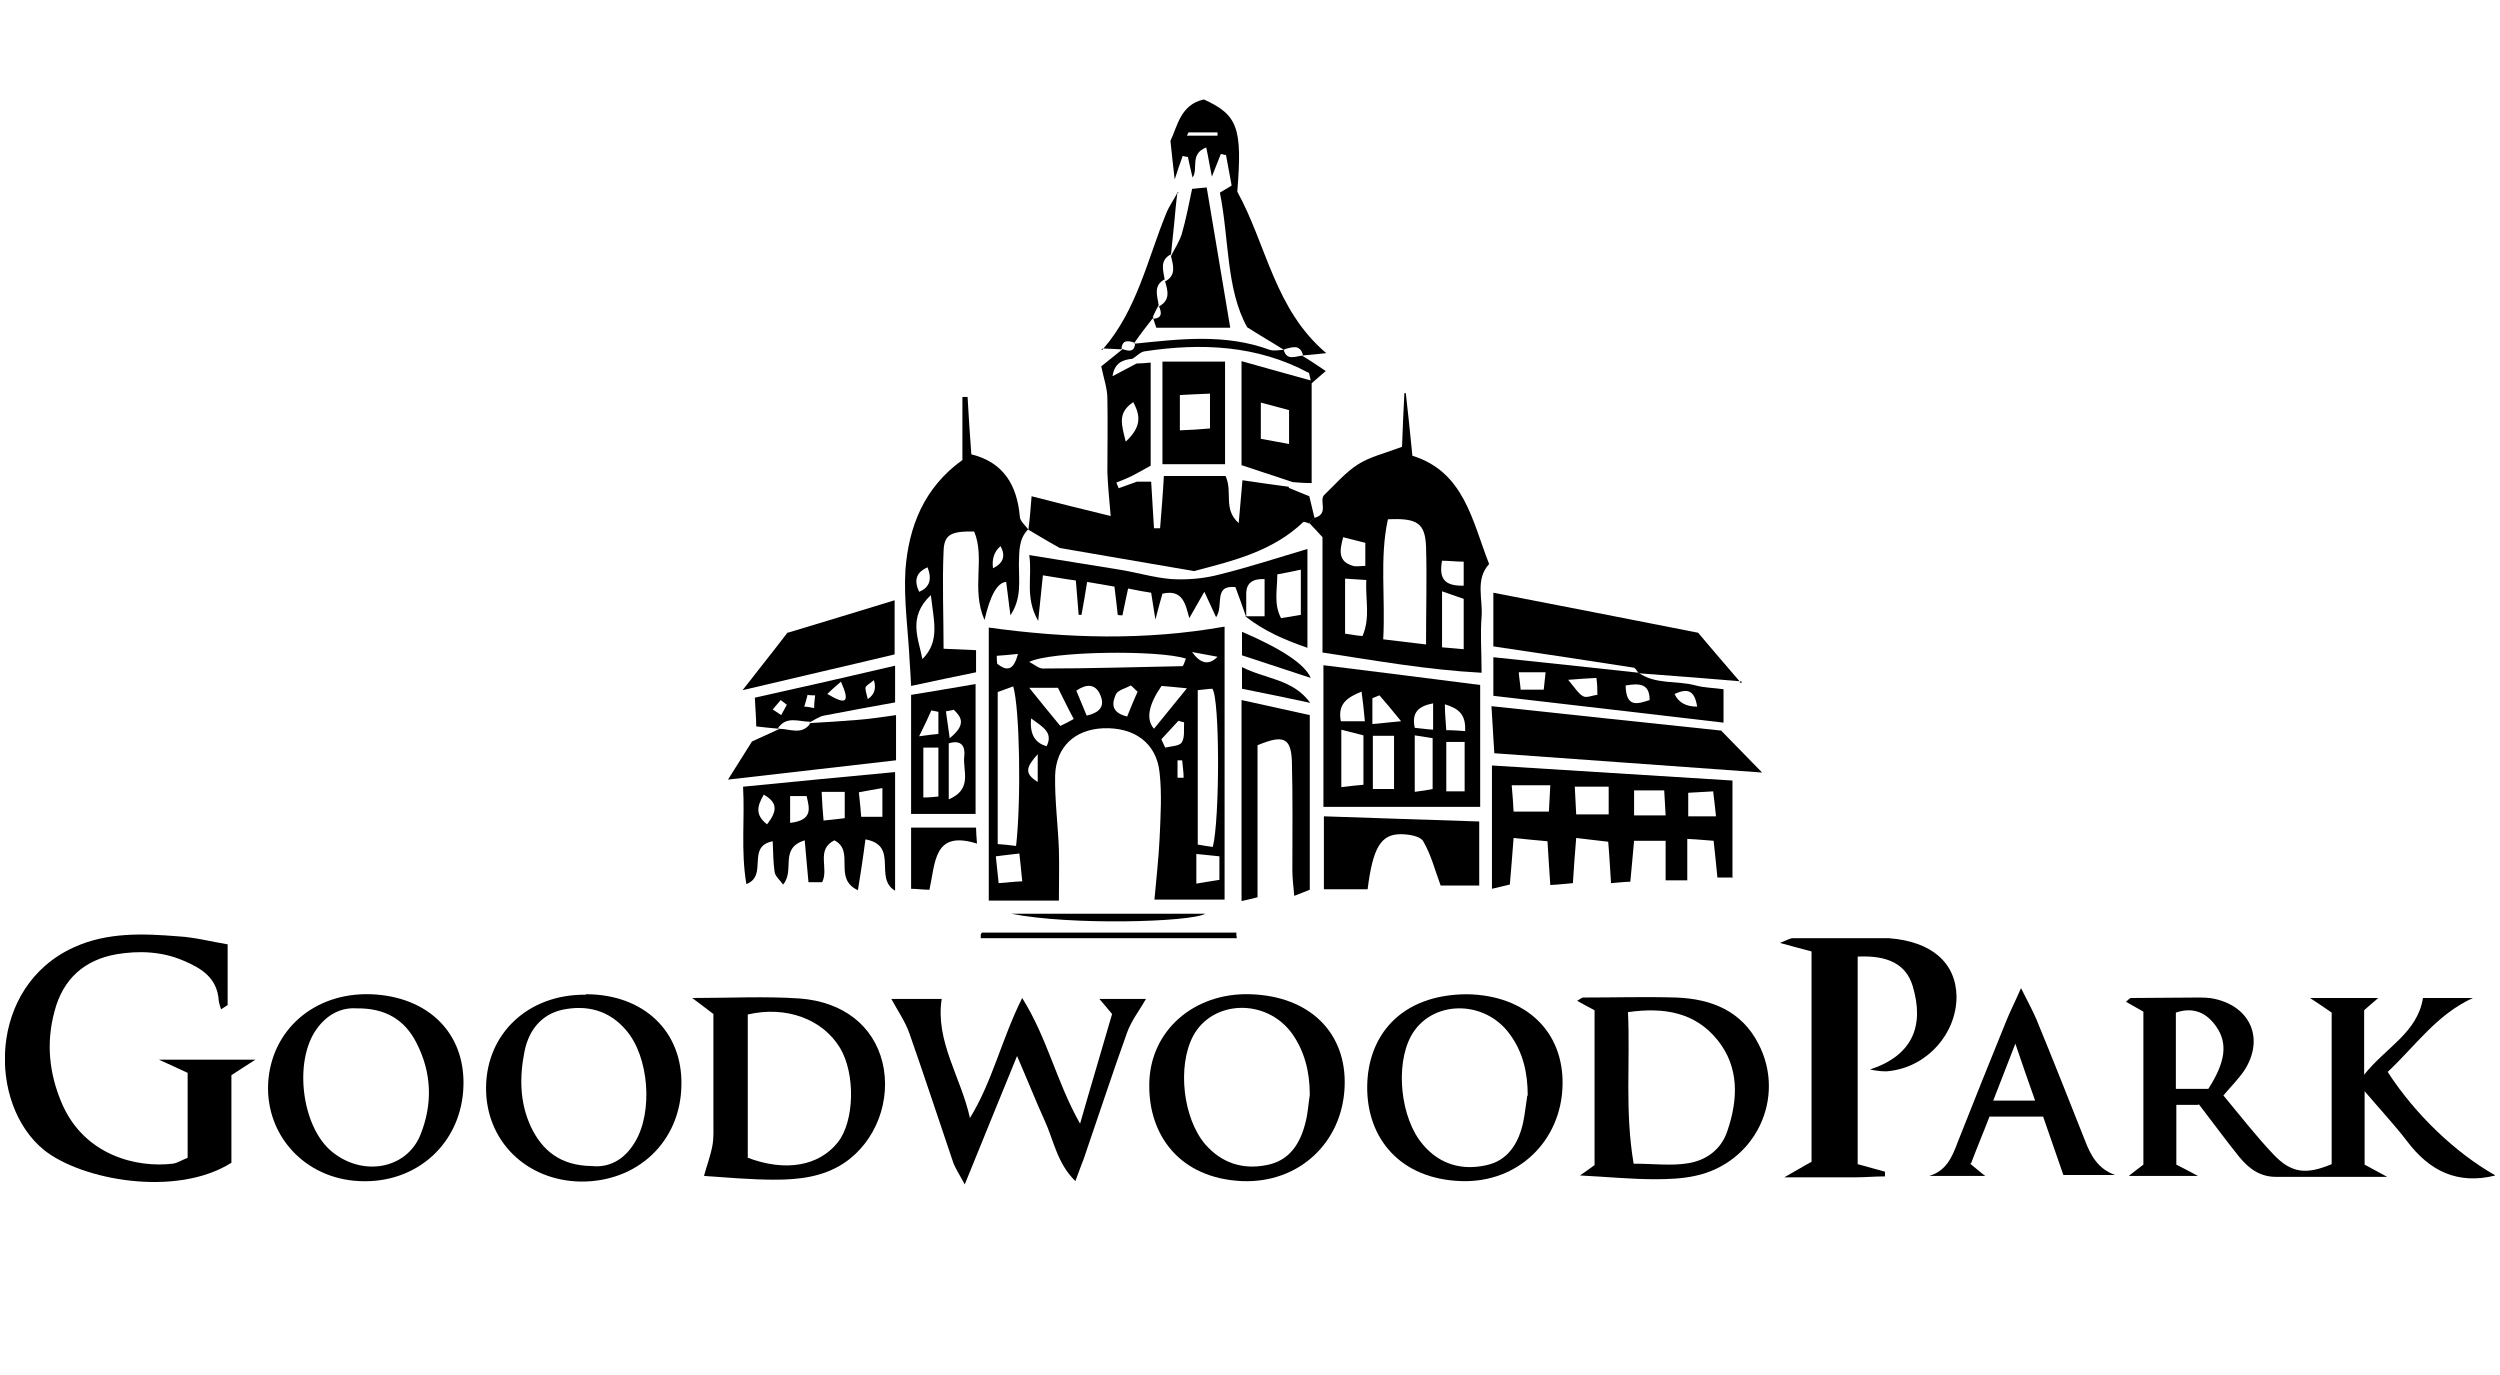 <svg width="500" height="275" viewBox="0 0 500 275" fill="none" xmlns="http://www.w3.org/2000/svg">
<g clip-path="url(#clip0_107_2186)">
<path d="M211.968 180.114H197.752V125.513C213.474 127.678 229.007 128.148 244.917 125.324V179.925H230.89C231.266 175.689 231.737 171.641 231.925 167.593C232.114 163.263 232.396 158.838 231.925 154.602C231.36 148.671 226.936 145.376 220.534 145.658C214.98 145.941 211.214 149.33 211.026 155.072C210.932 159.968 211.591 164.957 211.779 169.852C211.873 173.147 211.779 176.348 211.779 180.114H211.968ZM199.541 168.817C200.765 168.911 201.989 169.005 203.213 169.193C204.248 160.25 203.966 141.799 202.648 137.28C201.612 137.657 200.577 138.033 199.541 138.41V168.817ZM242.563 169.382C243.975 163.827 243.975 139.633 242.469 137.751C241.716 137.751 240.774 137.939 239.551 138.033V168.911C240.68 169.099 241.622 169.288 242.563 169.382ZM237.197 131.726C231.737 129.937 210.085 130.219 205.848 132.385C206.978 132.95 207.731 133.703 208.579 133.703C217.898 133.703 227.124 133.42 236.444 133.232C236.726 133.232 236.915 132.291 237.197 131.726ZM232.302 137.186C229.666 141.014 229.164 143.87 230.796 145.753C232.867 143.211 234.844 140.763 237.385 137.657C235.126 137.468 233.808 137.28 232.302 137.186ZM214.792 143.87C213.662 141.799 212.721 139.822 211.591 137.562H205.848C208.296 140.575 210.085 142.834 212.062 145.188C213.097 144.717 213.756 144.34 214.792 143.776V143.87ZM204.436 176.16C204.248 173.995 204.06 172.488 203.872 170.7C202.083 170.888 200.765 171.076 199.165 171.264C199.353 173.241 199.541 174.748 199.729 176.63C201.33 176.536 202.459 176.348 204.531 176.254L204.436 176.16ZM239.268 176.725C241.151 176.442 242.469 176.16 243.881 175.971V171.264C242.281 171.076 240.963 170.982 239.268 170.794V176.725ZM217.334 143.117C220.723 142.364 220.817 140.575 219.969 138.786C219.028 136.809 217.334 136.715 215.262 138.127C215.921 139.728 216.58 141.328 217.334 143.117ZM227.501 138.316C227.03 137.939 226.653 137.468 226.183 137.092C225.147 137.657 223.547 138.033 223.17 138.88C222.511 140.387 221.946 142.458 225.43 143.305C226.089 141.705 226.748 140.01 227.501 138.41V138.316ZM206.225 143.682C205.911 146.757 206.947 148.608 209.332 149.236C210.65 146.506 208.673 145.47 206.225 143.682ZM232.302 147.918C232.584 148.483 232.772 149.047 233.055 149.518C234.185 149.236 235.879 149.236 236.35 148.483C237.009 147.447 236.726 145.847 236.82 144.435C236.444 144.435 236.067 144.246 235.691 144.152C234.561 145.376 233.431 146.6 232.302 147.824V147.918ZM199.353 131.161C199.353 131.726 199.353 132.196 199.447 132.761C201.141 134.079 202.648 134.456 203.589 130.784C201.895 130.973 200.577 131.067 199.353 131.161ZM238.421 130.408C240.115 132.793 241.81 133.106 243.504 131.349C241.998 131.067 240.869 130.878 238.421 130.408ZM207.543 150.836C205.189 153.472 204.813 154.696 207.543 156.39V150.836ZM236.444 152.06C236.162 152.06 235.879 152.06 235.503 152.06V155.543C235.879 155.543 236.256 155.543 236.726 155.543C236.726 154.413 236.538 153.284 236.444 152.154V152.06Z" fill="black"/>
<path d="M257.72 97.553C259.037 98.118 260.261 98.589 261.862 99.248C262.144 100.472 262.521 101.978 262.897 103.578L263.085 103.39C262.615 103.861 262.144 104.331 261.673 104.802L261.768 104.614C261.391 104.614 260.826 104.237 260.638 104.425C254.519 110.262 246.705 112.145 238.797 114.216C229.572 112.616 220.252 111.015 211.968 109.603C209.237 108.097 207.449 106.967 205.66 105.932V106.12C205.943 103.955 206.131 101.695 206.319 99.248C211.403 100.566 216.298 101.79 222.135 103.202C221.852 99.813 221.57 97.082 221.476 94.447C221.476 89.551 221.57 84.562 221.476 79.667C221.476 77.69 220.723 75.619 220.252 73.265C221.287 72.418 222.982 71.1 224.582 69.782H224.394C225.712 70.253 226.936 70.535 227.03 68.558L226.842 68.746C235.973 67.805 245.011 66.675 253.954 69.97C254.801 70.253 255.931 69.97 256.872 69.97L256.684 69.782C257.249 72.23 259.037 71.288 260.544 71.1H260.355C261.956 72.041 263.462 73.077 265.157 74.207C264.309 74.96 263.368 75.713 262.332 76.654V96.612C260.826 96.612 259.696 96.518 258.567 96.424C255.084 95.294 251.695 94.164 248.306 93.034V72.23C253.013 73.548 257.343 74.771 262.144 76.089C261.862 74.96 261.862 74.677 261.768 74.583C251.412 69.029 240.304 68.558 229.007 70.253C228.065 70.347 227.312 71.288 226.465 71.759C224.488 71.947 222.888 72.606 222.511 75.242C224.112 74.395 225.712 73.548 227.312 72.7C228.254 72.7 229.195 72.606 230.137 72.512V93.129C228.819 93.882 227.595 94.541 226.371 95.2C225.335 95.67 224.3 96.141 223.264 96.518C223.453 96.894 223.547 97.271 223.735 97.647C224.959 97.177 226.183 96.8 227.406 96.329H230.231C230.419 99.719 230.607 102.637 230.796 105.649C231.172 105.649 231.549 105.649 232.019 105.649C232.302 102.166 232.584 98.683 232.772 95.2H245.105C246.611 98.4 244.54 101.79 247.741 104.614C248.023 101.79 248.211 98.871 248.494 96.047C251.789 96.518 254.801 96.988 257.814 97.365L257.72 97.553ZM252.165 80.514V87.763C254.142 88.139 255.743 88.422 257.814 88.798V82.02C256.025 81.549 254.33 81.079 252.165 80.514ZM225.147 88.328C228.254 85.409 228.16 83.244 226.653 80.42C223.453 82.585 224.3 84.844 225.147 88.328Z" fill="black"/>
<path d="M439.598 220.971H435.267V232.926C436.585 233.585 437.809 234.244 439.598 235.186H425.759C426.701 234.433 427.548 233.774 428.677 232.926V202.331C427.642 201.766 426.512 201.107 425.194 200.354C425.665 199.978 425.947 199.601 426.23 199.601C430.56 199.601 434.985 199.507 439.315 199.507C440.539 199.507 441.857 199.507 442.987 199.789C450.141 201.39 452.871 207.791 448.918 214.004C447.788 215.699 446.282 217.205 444.681 219.088C447.976 223.042 451.177 227.184 454.66 230.855C458.237 234.621 461.156 234.998 466.333 232.832C466.333 228.031 466.333 222.854 466.333 217.77C466.333 212.686 466.333 207.791 466.333 202.519C465.11 201.672 463.886 200.825 462.003 199.601H475.653C474.524 200.542 473.582 201.39 472.829 202.049V214.946C477.254 209.392 483.467 206.567 484.597 199.601H494.575C487.327 202.896 482.996 209.297 477.536 214.381C482.996 222.854 491.092 230.573 499.094 235.092C491.563 236.975 485.915 234.244 481.396 228.22C478.948 225.019 476.124 222.006 472.923 218.241V232.926C474.335 233.68 475.559 234.339 477.442 235.374C469.534 235.374 462.38 235.374 455.225 235.374C451.93 235.374 449.765 233.68 447.882 231.42C445.152 228.031 442.61 224.548 439.786 220.877L439.598 220.971ZM441.669 217.77C445.058 212.498 445.623 208.733 443.269 205.344C441.386 202.613 438.75 201.296 435.173 202.519V217.77H441.669Z" fill="black"/>
<path d="M262.897 103.578C266.004 102.731 263.556 100.001 264.968 98.871C267.133 96.8 269.11 94.446 271.652 92.846C274.006 91.34 276.924 90.681 280.407 89.363C280.501 86.256 280.69 82.397 280.878 78.631H281.16C281.631 82.585 282.008 86.539 282.478 91.151C292.834 94.352 294.434 104.143 297.823 112.804C294.999 115.91 296.599 119.77 296.317 123.347C296.034 126.83 296.317 130.314 296.317 134.55C285.491 133.985 275.041 132.102 264.498 130.502V107.438C263.462 106.308 262.615 105.367 261.767 104.519L261.673 104.708C262.144 104.237 262.615 103.766 263.085 103.296L262.897 103.484V103.578ZM285.208 128.902C285.208 121.653 285.397 115.44 285.208 109.32C285.02 104.613 283.42 103.578 277.583 103.86C275.888 111.58 277.112 119.488 276.642 127.866C279.654 128.243 282.008 128.525 285.302 128.902H285.208ZM288.409 118.264V129.466C290.009 129.561 291.327 129.749 292.74 129.843V119.77C291.327 119.299 290.292 118.923 288.409 118.264ZM272.499 127.207C274.1 123.536 273.064 119.958 273.253 116.004C271.652 115.91 270.334 115.816 269.016 115.722V126.736C270.334 126.925 271.276 127.113 272.499 127.207ZM273.064 108.567C271.464 108.191 270.146 107.814 268.64 107.438C267.887 110.168 267.604 112.333 270.617 113.18C271.276 113.368 272.123 113.18 273.064 113.18V108.567ZM292.74 117.04V112.333C291.139 112.333 289.821 112.145 288.409 112.145C287.75 115.722 288.88 117.228 292.74 117.134V117.04Z" fill="black"/>
<path d="M37.527 231.514V214.569C35.738 213.722 34.232 213.063 31.784 211.933H51.083C49.2 213.157 47.976 213.91 46.282 215.04V232.55C35.267 239.516 16.345 236.033 8.814 230.008C-2.483 220.876 -2.483 197.247 14.839 189.434C21.523 186.421 28.583 186.703 35.644 187.268C38.939 187.457 42.139 188.304 45.528 188.869V201.013C45.058 201.295 44.681 201.578 44.211 201.86C44.022 201.295 43.834 200.73 43.74 200.071C43.457 195.647 40.351 193.67 36.773 192.164C32.443 190.281 27.83 190.093 23.311 190.846C16.91 191.975 12.579 195.741 10.885 202.331C9.19 208.638 9.849 214.663 12.297 220.5C16.816 231.232 27.548 233.585 34.514 232.738C35.456 232.644 36.397 231.985 37.432 231.608L37.527 231.514Z" fill="black"/>
<path d="M346.682 175.501H343.481C343.293 173.242 343.01 171.076 342.728 168.158C341.222 168.064 339.621 167.876 337.456 167.782V176.066H333.126V168.158H326.818C326.536 171.076 326.348 173.524 326.065 176.348C324.841 176.348 323.712 176.537 322.206 176.631C322.017 173.995 321.923 171.547 321.641 168.346C319.758 168.158 317.781 167.876 315.239 167.593C314.957 170.982 314.769 173.524 314.58 176.631C313.262 176.725 311.85 176.913 310.062 177.007C309.873 174.183 309.685 171.547 309.497 168.252C307.426 168.064 305.355 167.876 302.719 167.593C302.436 171.076 302.248 173.901 301.966 176.913C300.93 177.196 299.8 177.384 298.388 177.76V153.096C314.486 154.131 330.302 155.073 346.494 156.108V175.595L346.682 175.501ZM321.735 157.332H314.957C315.051 159.309 315.145 161.003 315.239 162.886H321.735V157.332ZM310.156 157.05H302.342C302.53 159.027 302.624 160.721 302.719 162.321H309.779C309.873 160.627 309.967 159.121 310.062 157.05H310.156ZM326.724 163.075H333.126C333.032 161.286 332.938 159.78 332.843 158.085H326.818V163.075H326.724ZM343.199 163.263C343.01 161.286 342.822 159.968 342.634 158.273C340.751 158.368 339.245 158.462 337.645 158.556V163.263H343.105H343.199Z" fill="black"/>
<path d="M362.309 190.281C360.05 189.716 358.45 189.245 356.002 188.586C357.414 188.022 357.979 187.645 358.544 187.645C364.38 187.645 370.123 187.645 375.96 187.645C376.619 187.645 377.183 187.645 377.842 187.645C386.315 188.304 391.21 192.54 391.304 199.318C391.304 206.661 385.562 213.251 378.031 214.192C376.807 214.381 375.583 214.192 373.983 213.91C382.549 211.086 384.903 205.155 382.549 197.247C381.231 192.823 377.56 191.034 371.535 191.316V232.832C373.606 233.397 375.301 233.868 376.995 234.338C376.995 234.621 376.995 234.997 376.995 235.28C375.018 235.28 372.947 235.468 370.97 235.468C368.899 235.468 366.828 235.468 364.757 235.468C362.592 235.468 360.427 235.468 356.849 235.468C359.391 234.056 360.709 233.209 362.309 232.361V190.375V190.281Z" fill="black"/>
<path d="M203.495 210.992C199.918 219.841 196.623 227.749 192.951 236.88C191.728 234.621 190.975 233.491 190.598 232.362C187.68 223.795 184.855 215.134 181.843 206.567C180.996 204.214 179.489 202.049 178.266 199.789H188.339C187.021 208.262 192.198 215.417 193.987 223.607C198.506 216.264 200.294 207.885 204.437 199.601C209.52 207.697 211.309 216.452 216.016 224.736C218.275 216.829 220.44 209.674 222.417 202.802C221.382 201.578 220.723 200.731 219.875 199.789H229.195C227.971 201.955 226.277 204.12 225.43 206.473C222.417 214.852 219.687 223.23 216.769 231.703C216.298 233.021 215.733 234.339 215.074 236.221C211.403 232.644 210.744 228.031 208.955 224.172C207.167 220.218 205.566 216.17 203.401 211.18L203.495 210.992Z" fill="black"/>
<path d="M264.686 161.38V133.044C275.418 134.362 285.679 135.68 296.035 136.998V161.38H264.686ZM268.263 145.847V157.426C269.958 157.238 271.276 157.05 272.688 156.955V147.071C271.276 146.694 270.052 146.412 268.263 145.941V145.847ZM278.807 157.803V147.165H274.571V157.803H278.807ZM282.949 147.165V158.368C284.55 158.179 285.585 157.991 286.526 157.803V147.636C285.209 147.447 284.267 147.259 282.949 147.071V147.165ZM292.928 158.273V148.389H289.257V158.273H292.928ZM268.263 144.247H272.97C272.782 142.081 272.594 140.387 272.311 138.316C269.299 139.54 267.51 140.858 268.169 144.247H268.263ZM275.889 139.069C275.418 139.257 274.947 139.445 274.477 139.634V144.811C276.171 144.623 277.583 144.529 280.219 144.247C278.336 141.893 277.112 140.481 275.889 139.069ZM286.621 140.669C283.702 141.234 282.29 142.458 282.949 145.565C284.079 145.659 285.209 145.847 286.621 145.941V140.669ZM293.022 146.224C293.21 142.834 291.704 141.705 288.974 140.858C288.974 142.834 289.162 144.341 289.257 146.035C290.669 146.035 291.61 146.129 293.116 146.224H293.022Z" fill="black"/>
<path d="M205.566 105.931C203.683 107.908 203.871 110.356 203.777 112.898C203.777 116.287 204.342 119.676 202.083 123.065C201.8 120.805 201.518 118.64 201.236 116.381C199.478 116.506 198.035 119.048 196.905 124.006C194.175 117.793 197.093 111.674 194.834 106.308C190.221 106.214 188.809 106.873 188.715 110.262C188.433 116.663 188.715 122.971 188.715 129.749C191.163 129.843 193.045 129.937 195.211 130.031V134.456C191.163 135.303 186.926 136.15 182.219 137.186C182.125 135.115 182.031 133.703 181.937 132.385C181.654 126.265 180.713 120.052 181.09 113.933C181.749 105.366 184.761 97.553 192.481 91.999V79.384C192.857 79.384 193.234 79.384 193.516 79.384C193.704 83.149 193.987 86.915 194.269 90.869C200.765 92.469 203.401 97.082 203.966 103.295C203.966 104.237 205.095 105.084 205.754 106.025L205.66 105.837L205.566 105.931ZM184.479 131.82C188.056 128.242 186.738 124.194 186.173 119.017C181.466 123.441 183.726 127.772 184.479 131.82ZM183.82 118.358C185.891 117.542 186.456 115.91 185.514 113.462C183.161 114.498 182.784 116.098 183.82 118.358ZM198.6 113.651C200.671 112.647 201.173 111.172 200.106 109.226C198.851 110.293 198.349 111.768 198.6 113.651Z" fill="black"/>
<path d="M140.798 235.185C141.363 233.114 142.116 231.137 142.492 229.066C142.775 227.466 142.681 225.771 142.681 224.077C142.681 217.016 142.681 209.956 142.681 202.801C141.363 201.766 140.045 200.824 138.444 199.601C145.976 199.601 152.942 199.224 159.908 199.695C168.757 200.354 174.688 205.249 176.477 212.404C178.36 220.029 175.159 228.407 168.757 232.644C164.615 235.374 159.814 235.939 155.013 235.939C150.024 235.939 145.128 235.468 140.798 235.185ZM149.459 231.514C157.084 234.432 163.768 233.209 167.534 228.502C170.923 224.265 171.111 214.757 168.004 209.579C164.521 203.837 157.272 201.107 149.553 202.896V231.514H149.459Z" fill="black"/>
<path d="M315.993 235.091C316.934 234.432 317.781 233.868 318.911 233.02V202.048C317.875 201.483 316.746 200.919 315.428 200.166C316.087 199.789 316.369 199.507 316.652 199.507C322.865 199.507 329.078 199.318 335.291 199.507C342.258 199.789 348.283 202.142 351.672 208.732C357.32 219.558 351.107 232.644 338.963 235.186C336.327 235.75 333.597 235.845 330.961 235.845C326.254 235.845 321.453 235.374 315.993 235.091ZM326.725 232.738C330.773 232.738 334.35 233.209 337.645 232.644C341.222 232.079 344.235 229.914 345.458 226.242C347.624 219.935 347.906 213.439 343.481 207.979C339.057 202.519 332.938 201.389 325.595 202.425C326.066 212.404 324.936 222.1 326.725 232.738Z" fill="black"/>
<path d="M250.095 198.848C261.956 199.224 269.393 206.567 268.923 217.393C268.452 228.596 259.697 236.692 248.4 236.221C235.974 235.656 229.76 227.09 229.855 217.017C229.855 206.191 238.798 198.471 250.095 198.848ZM261.956 218.899C261.956 214.381 260.921 210.239 258.379 206.661C253.201 199.601 242.469 199.977 238.61 207.226C235.409 213.345 236.633 223.701 241.057 228.878C244.352 232.644 248.588 233.962 253.295 233.02C257.908 232.173 260.073 228.69 261.109 224.454C261.58 222.665 261.674 220.782 261.956 218.994V218.899Z" fill="black"/>
<path d="M117.169 198.848C128.748 198.848 136.562 206.285 136.279 217.111C136.091 228.313 127.524 236.409 116.133 236.315C105.213 236.127 97.117 228.125 97.211 217.487C97.305 206.661 105.684 198.848 117.075 198.942L117.169 198.848ZM118.393 233.209C121.876 233.585 124.983 231.891 127.054 228.313C130.631 222.288 129.784 211.368 125.265 206.096C121.876 202.048 117.357 200.919 112.462 201.954C108.226 202.896 105.778 206.096 104.931 210.144C103.895 215.228 103.895 220.406 106.155 225.301C108.414 230.102 112.085 233.115 118.299 233.209H118.393Z" fill="black"/>
<path d="M74.241 198.848C85.632 199.319 92.975 206.567 92.692 217.111C92.41 228.502 83.467 236.786 71.888 236.222C61.062 235.751 53.154 227.184 53.624 216.735C54.189 206.003 62.85 198.471 74.147 198.848H74.241ZM71.229 201.672C68.216 201.484 65.392 202.896 63.321 205.814C58.708 212.216 60.308 225.301 66.333 230.291C72.452 235.374 81.207 233.868 84.032 227.09C86.573 220.877 86.385 214.569 83.278 208.544C80.925 203.932 77.065 201.578 71.229 201.672Z" fill="black"/>
<path d="M293.399 198.848C305.166 199.036 312.791 206.285 312.509 217.111C312.227 228.219 303.566 236.598 292.269 236.221C280.219 235.845 273.347 227.843 273.441 217.299C273.535 207.132 280.125 198.942 293.304 198.848H293.399ZM305.543 219.088C305.543 214.569 304.601 210.427 301.965 206.85C296.882 199.789 286.15 199.977 282.196 207.226C278.995 213.157 280.125 223.701 284.549 228.878C287.938 232.926 292.457 234.15 297.352 233.02C301.589 232.079 303.66 228.69 304.601 224.642C304.978 222.853 305.166 220.971 305.448 219.182L305.543 219.088Z" fill="black"/>
<path d="M148.706 157.332C159.155 156.296 168.946 155.355 179.019 154.414V178.137C174.689 175.595 179.866 169.099 173.088 167.876C172.806 169.853 172.617 171.547 172.335 173.242C172.147 174.654 171.864 176.16 171.582 178.043C166.498 175.689 171.111 170.229 166.875 168.064C163.109 169.947 165.839 173.712 164.427 176.442H161.697C161.415 173.618 161.227 171.076 160.944 168.064C155.766 169.664 159.061 174.089 156.614 176.913C155.955 175.972 155.013 175.218 154.919 174.371C154.637 172.394 154.637 170.417 154.543 168.252C149.177 169.288 153.695 175.124 149.271 176.819C148.141 170.041 148.988 163.828 148.612 157.332H148.706ZM164.333 158.367C164.427 160.533 164.521 162.039 164.71 164.11C166.31 163.922 167.628 163.828 168.946 163.639V158.367H164.427H164.333ZM176.477 163.357V157.614C174.689 157.897 173.371 158.179 171.77 158.462C171.958 160.344 172.147 161.851 172.241 163.357H176.383H176.477ZM158.026 164.581C162.639 164.016 161.886 161.662 161.321 159.215H158.026V164.581ZM152.754 158.932C151.436 161.192 150.965 162.98 153.413 164.863C155.296 162.415 155.766 160.627 152.754 158.932Z" fill="black"/>
<path d="M327.76 134.644C327.383 134.268 327.101 133.515 326.63 133.515C317.498 132.103 308.273 130.69 298.67 129.278V118.546C312.321 121.182 325.783 123.818 339.621 126.548C341.975 129.372 344.517 132.291 347.906 136.245C340.186 135.586 333.879 135.115 327.571 134.644H327.76Z" fill="black"/>
<path d="M344.328 146.223C347.153 149.142 349.6 151.589 352.424 154.508C334.444 153.19 316.84 151.966 298.859 150.648C298.671 147.447 298.482 144.435 298.294 141.234C314.015 142.928 329.172 144.529 344.328 146.129V146.223Z" fill="black"/>
<path d="M256.778 69.97C254.707 68.652 252.542 67.428 249.435 65.451C245.199 57.826 245.858 47.847 243.975 38.527C244.916 37.963 245.575 37.586 246.329 37.115C245.952 35.044 245.575 33.067 245.199 30.996C244.822 30.996 244.54 30.808 244.163 30.808C243.598 32.314 242.939 33.82 242.375 35.327C241.998 33.538 241.716 31.655 241.245 29.49C237.856 30.808 239.739 33.726 238.515 35.515C238.138 34.009 237.856 32.691 237.574 31.373C237.197 31.373 236.915 31.279 236.538 31.184C235.973 32.691 235.502 34.197 234.938 35.892C234.655 33.444 234.373 30.996 234.09 28.172C235.502 25.254 236.067 20.923 240.774 19.888C247.552 22.994 248.494 25.536 247.458 38.339C253.295 48.883 254.895 61.874 265.251 70.629C263.368 70.817 261.862 71.006 260.449 71.1L260.638 71.194C260.073 68.652 258.284 69.499 256.778 69.876L256.966 70.064L256.778 69.97ZM237.668 26.477C237.668 26.666 237.479 26.854 237.385 27.137H243.504C243.504 26.948 243.504 26.76 243.504 26.477H237.668Z" fill="black"/>
<path d="M394.034 232.738C395.352 233.774 396.011 234.433 397.047 235.186H385.844C389.327 234.15 390.457 231.326 391.587 228.314C394.788 220.218 397.988 212.216 401.283 204.12C402.036 202.237 402.978 200.448 404.202 197.624C405.614 200.448 406.555 202.143 407.308 203.931C410.603 211.933 413.804 220.029 417.005 228.125C418.134 231.044 419.546 233.774 423.029 234.998H412.674C411.356 231.232 410.038 227.372 408.626 223.324H397.894C396.859 226.054 395.541 229.161 394.223 232.644L394.034 232.738ZM403.072 208.733C401.377 213.063 400.059 216.452 398.647 220.123H407.026C405.708 216.358 404.484 212.969 403.072 208.733Z" fill="black"/>
<path d="M251.506 149.236V179.455C250.471 179.737 249.529 179.926 248.306 180.208V140.01C252.919 141.046 257.249 141.987 261.956 143.023V177.949C261.203 178.231 260.356 178.608 258.849 179.172C258.661 177.101 258.473 175.595 258.473 173.995C258.473 166.746 258.567 159.497 258.379 152.248C258.19 147.541 256.684 146.882 251.506 149.048V149.236Z" fill="black"/>
<path d="M249.247 123.441C248.588 121.464 247.835 119.487 247.082 117.416C242.563 116.946 244.823 121.182 243.222 123.441C242.469 121.841 241.904 120.617 240.869 118.358C239.739 120.335 238.986 121.653 237.856 123.63C237.103 120.805 236.538 117.793 232.49 118.734C232.114 119.958 231.737 121.464 231.078 123.912C230.702 121.653 230.513 120.335 230.231 118.546C228.913 118.358 227.407 118.075 225.618 117.699C225.147 119.77 224.865 121.37 224.488 123.065C224.206 123.065 223.829 123.065 223.547 122.971C223.359 121.276 223.17 119.487 222.888 117.322C221.288 117.04 219.499 116.757 217.428 116.381C217.051 118.828 216.675 120.9 216.298 122.971C216.11 122.971 215.922 122.971 215.733 122.971C215.545 120.805 215.357 118.546 215.168 116.098C213.003 115.816 211.026 115.439 208.579 115.063C208.296 117.981 208.014 120.523 207.637 124.194C204.907 119.393 206.508 115.439 205.849 111.015C212.25 112.05 218.087 112.992 223.923 113.933C227.407 114.498 230.796 115.534 234.279 115.816C237.48 116.004 240.869 115.722 243.975 114.875C249.718 113.462 255.46 111.58 261.485 109.791V129.56C256.872 127.96 252.73 126.171 249.059 123.253H252.919V115.816C250.565 115.722 249.341 116.569 249.247 118.546C249.247 120.146 249.247 121.747 249.247 123.347V123.441ZM255.46 114.969C255.46 117.981 254.707 120.805 256.213 123.63C257.626 123.441 258.944 123.159 260.167 122.971V113.933C258.379 114.31 257.061 114.592 255.46 114.875V114.969Z" fill="black"/>
<path d="M273.535 177.854H264.78V163.263C274.947 163.639 285.209 163.922 295.846 164.298V177.101H288.127C286.997 174.089 286.244 170.982 284.644 168.252C284.079 167.217 281.725 166.84 280.125 166.84C276.171 166.84 274.571 169.57 273.535 177.76V177.854Z" fill="black"/>
<path d="M327.571 134.456C331.055 136.998 335.385 136.057 339.151 137.092C340.845 137.563 342.728 137.563 344.705 137.845V144.529C329.36 142.741 314.203 140.952 298.67 139.163V131.444C308.649 132.479 318.157 133.515 327.76 134.55H327.571V134.456ZM309.026 134.456H303.754C303.848 135.774 304.036 136.716 304.131 137.94H308.743C308.838 136.904 308.932 136.151 309.12 134.456H309.026ZM325.124 137.092C325.218 141.517 327.383 140.858 329.925 140.011C329.925 136.716 327.948 136.622 325.124 137.092ZM339.433 141.329C338.868 137.751 337.268 137.751 334.914 138.787C335.667 140.481 337.174 141.329 339.433 141.329ZM319.287 135.586C317.404 135.68 316.086 135.774 313.639 135.963C315.051 137.657 315.71 138.787 316.651 139.257C317.31 139.634 318.44 139.069 319.475 138.975C319.475 137.94 319.475 137.092 319.287 135.586Z" fill="black"/>
<path d="M157.555 126.548C164.71 124.383 171.582 122.312 178.925 120.053V130.879C169.134 133.232 159.155 135.492 148.518 138.033C151.718 133.891 154.543 130.408 157.555 126.454V126.548Z" fill="black"/>
<path d="M161.885 144.623C165.18 144.435 168.381 144.246 171.676 143.964C174.124 143.776 176.477 143.399 179.207 143.022V152.06C168.287 153.284 157.367 154.602 145.599 155.92C147.576 152.813 149.082 150.365 150.4 148.294C152.471 147.353 154.26 146.506 155.955 145.753H155.766C158.026 145.753 160.473 147.165 162.168 144.529L161.979 144.717L161.885 144.623Z" fill="black"/>
<path d="M234.185 51.237C234.938 49.73 235.879 48.318 236.35 46.812C237.197 43.894 237.762 40.881 238.421 37.775C239.362 37.681 240.115 37.586 241.339 37.492C242.94 46.812 244.446 56.132 246.046 65.546H231.266C231.078 64.981 230.796 64.228 230.607 63.569L230.419 63.757C232.49 63.757 232.396 62.533 231.737 61.121V61.31C234.09 60.086 233.62 58.203 232.961 56.132V56.32C235.314 55.096 234.655 53.119 234.185 51.142V51.331V51.237Z" fill="black"/>
<path d="M195.116 162.792H182.219V138.975C186.361 138.316 190.598 137.563 195.116 136.81V162.792ZM189.75 159.874C194.646 157.803 192.48 154.037 192.857 151.213C193.045 149.518 192.48 147.824 189.75 148.671V159.874ZM187.679 159.403V149.518H184.667V159.497C185.797 159.497 186.55 159.403 187.679 159.309V159.403ZM187.679 142.364L186.267 142.081C185.608 143.588 184.949 145 183.82 147.259C185.797 146.977 186.644 146.883 187.679 146.788V142.364ZM190.692 141.987C190.221 142.081 189.656 142.176 189.186 142.27C189.374 143.776 189.656 145.376 189.939 147.636C193.328 144.906 192.292 143.399 190.692 141.893V141.987Z" fill="black"/>
<path d="M155.861 145.752C154.449 145.658 153.036 145.47 151.248 145.282C151.248 143.587 151.059 141.799 150.965 139.539C160.285 137.468 169.417 135.397 179.019 133.138V140.481C174.406 141.328 169.605 142.175 164.804 143.117C163.768 143.305 162.827 144.058 161.791 144.529L161.98 144.34C159.72 144.34 157.273 143.117 155.578 145.658H155.766L155.861 145.752ZM174.877 135.962C173.841 136.809 173.182 137.092 173.088 137.562C173.088 138.221 173.371 138.974 173.559 139.822C174.877 138.943 175.285 137.688 174.783 136.056L174.877 135.962ZM165.463 138.786C169.228 141.045 170.076 140.575 168.193 136.338C166.875 137.468 166.122 138.127 165.463 138.786ZM163.015 139.069C162.545 139.069 161.98 139.069 161.509 138.974C161.321 139.727 161.132 140.481 160.85 141.328C161.509 141.328 162.168 141.516 162.827 141.61C162.827 140.763 162.921 140.01 163.015 139.163V139.069ZM157.367 140.951C156.99 140.669 156.52 140.292 156.143 140.01C155.578 140.669 155.107 141.234 154.543 141.893C155.107 142.269 155.672 142.646 156.237 143.022C156.614 142.363 156.99 141.61 157.367 140.951Z" fill="black"/>
<path d="M230.608 63.569C229.29 65.263 227.972 66.958 226.748 68.746L226.936 68.558C225.618 68.088 224.394 67.899 224.3 69.876H224.489C223.171 69.782 221.853 69.782 220.535 69.688L220.629 69.782C227.407 61.968 229.478 51.895 233.244 42.67C233.808 41.258 234.75 39.94 235.503 38.528V38.339C235.22 40.41 235.032 42.576 234.844 44.647C234.656 46.812 234.373 48.883 234.185 51.048V50.86C231.831 52.084 232.679 54.155 232.961 56.038V55.849C230.608 57.073 231.455 59.144 231.737 61.027L231.831 60.839C231.361 61.686 230.89 62.627 230.514 63.475L230.702 63.286L230.608 63.569Z" fill="black"/>
<path d="M247.364 187.645H196.152C196.152 187.457 196.152 187.174 196.152 186.986C196.152 186.798 196.341 186.515 196.435 186.515C213.38 186.515 230.325 186.515 247.27 186.515C247.27 186.892 247.27 187.268 247.364 187.645Z" fill="black"/>
<path d="M185.891 177.948C184.479 177.948 183.537 177.76 182.219 177.76V165.522H195.211C195.211 166.463 195.305 167.405 195.399 168.723C186.738 165.993 187.115 172.394 185.891 177.948Z" fill="black"/>
<path d="M202.271 182.75H241.057C238.044 184.444 214.133 185.103 202.271 182.75Z" fill="black"/>
<path d="M248.4 133.42C253.201 135.868 258.567 135.774 262.05 140.575C257.626 139.634 253.201 138.692 248.4 137.751V133.42Z" fill="black"/>
<path d="M248.4 126.36C256.433 129.812 261.015 132.887 262.144 135.586C257.249 133.985 253.013 132.573 248.4 131.067V126.36Z" fill="black"/>
<path d="M348.188 136.15L348.376 136.527H347.906L348.188 136.15Z" fill="black"/>
<path d="M220.44 69.688C220.346 69.97 220.158 70.252 220.346 69.97C219.969 70.158 220.346 69.97 220.628 69.876L220.534 69.782L220.44 69.688Z" fill="black"/>
<path d="M235.503 38.715C235.785 38.527 235.974 38.245 235.691 38.527C235.974 38.527 235.691 38.527 235.409 38.527L235.503 38.715Z" fill="black"/>
<path d="M232.49 72.324H245.011V92.846H232.49V72.324ZM241.998 78.725C239.457 78.819 237.762 78.913 235.973 79.008V86.068C238.233 85.974 240.021 85.88 241.998 85.692V78.725Z" fill="black"/>
</g>
<defs>
<clipPath id="clip0_107_2186">
<rect width="498" height="217.087" fill="white" transform="translate(1 19.794)"/>
</clipPath>
</defs>
</svg>
